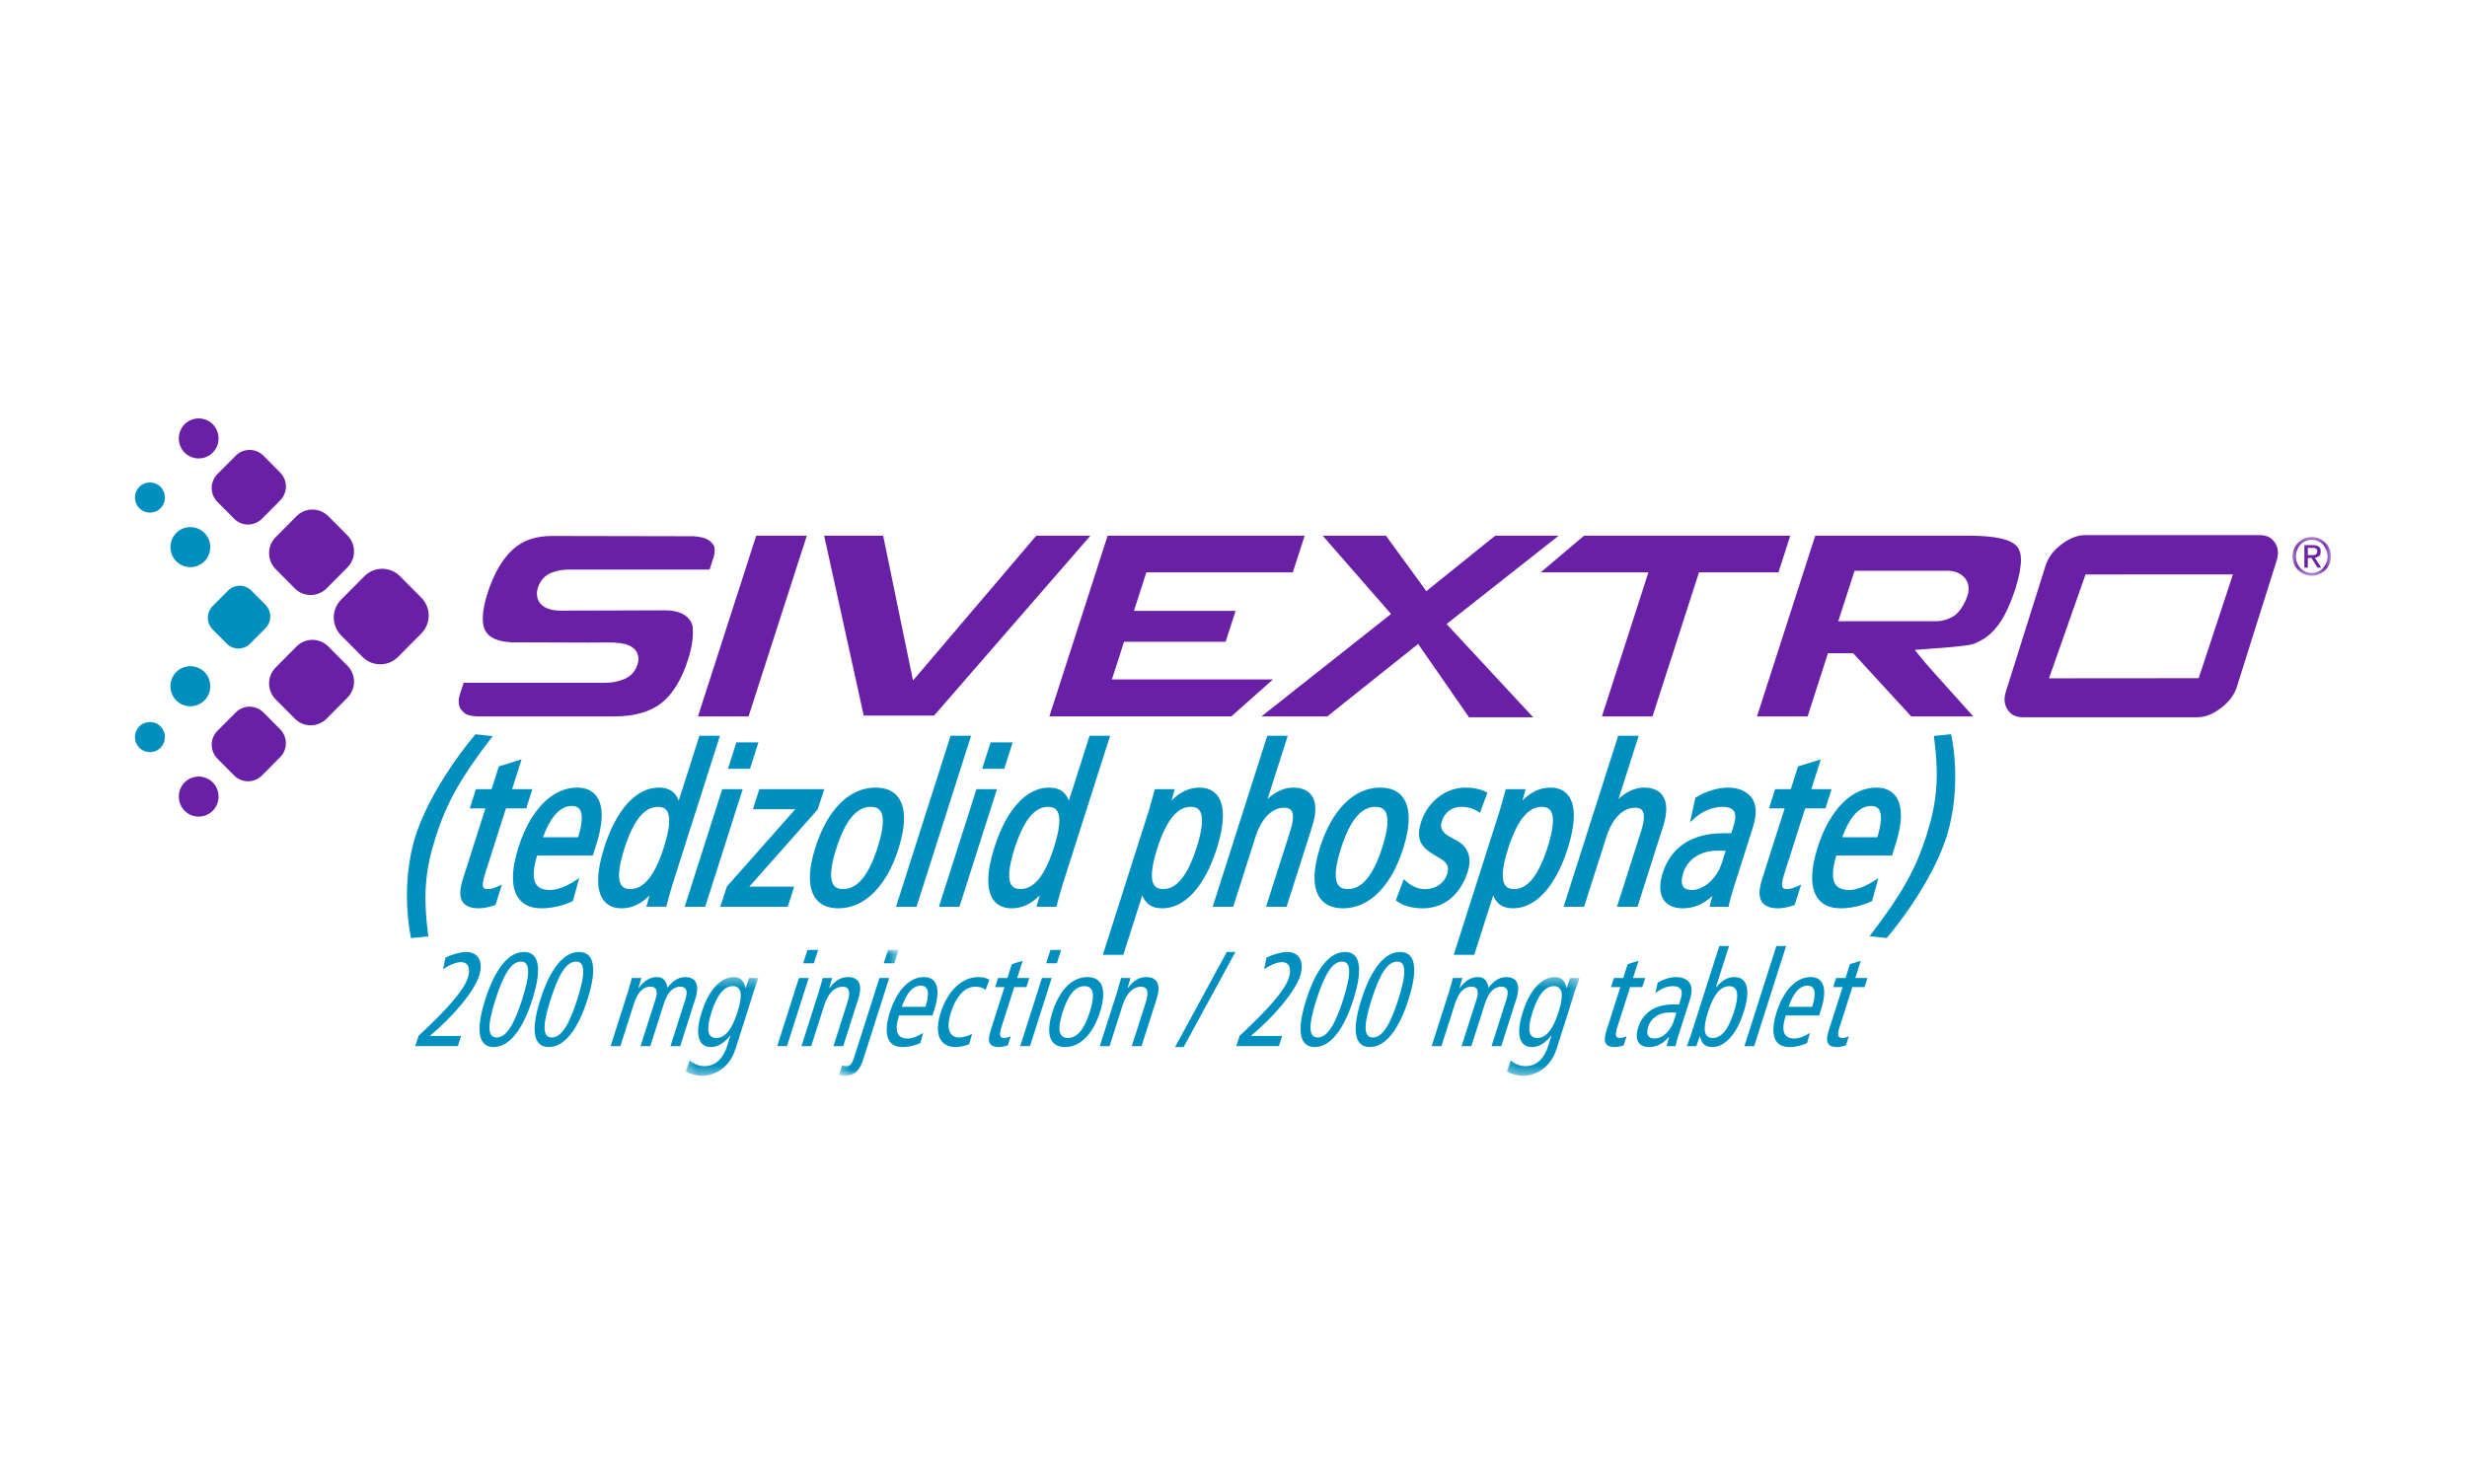 <?xml version="1.0" encoding="UTF-8"?> <svg xmlns="http://www.w3.org/2000/svg" xmlns:xlink="http://www.w3.org/1999/xlink" width="256px" height="154px" viewBox="0 0 256 154" version="1.1"><title>sivextro_full_logo</title><desc>Created with Sketch.</desc><defs><polygon id="path-1" points="4.092 4.407 4.092 0.387 0.097 0.387 0.097 4.407 4.092 4.407"></polygon><polygon id="path-3" points="0.362 10.583 7.927 10.583 7.927 0.338 0.362 0.338 0.362 10.583"></polygon><polygon id="path-5" points="0.313 13.123 6.474 13.123 6.474 0.064 0.313 0.064 0.313 13.123"></polygon><polygon id="path-7" points="0.167 10.583 7.733 10.583 7.733 0.338 0.167 0.338 0.167 10.583"></polygon></defs><g id="Logos" stroke="none" stroke-width="1" fill="none" fill-rule="evenodd"><g id="sivextro_full_logo"><g id="Page-1" transform="translate(14, 43)"><g id="Group-3" transform="translate(4.207, 0.069)" fill="#6920A6"><path d="M3.871,3.902 C3.07,4.709 1.756,4.709 0.949,3.902 C0.149,3.095 0.149,1.77 0.949,0.96 C1.756,0.153 3.07,0.153 3.871,0.96 C4.671,1.77 4.671,3.095 3.871,3.902" id="Fill-1"></path></g><path d="M8.077,38.2 C8.877,39.007 8.877,40.331 8.077,41.138 C7.277,41.949 5.962,41.949 5.156,41.138 C4.356,40.331 4.356,39.007 5.156,38.2 C5.962,37.391 7.277,37.391 8.077,38.2" id="Fill-4" fill="#6920A6"></path><path d="M19.89,18.065 C18.978,18.977 17.5,18.981 16.594,18.065 L14.607,16.064 C13.694,15.147 13.694,13.663 14.607,12.748 L16.768,10.568 C17.681,9.653 19.157,9.653 20.065,10.568 L22.055,12.568 C22.964,13.485 22.964,14.97 22.055,15.882 L19.89,18.065 Z" id="Fill-6" fill="#6920A6"></path><path d="M19.89,31.585 C18.978,32.499 17.5,32.499 16.594,31.585 L14.607,29.584 C13.694,28.67 13.694,27.183 14.607,26.27 L16.768,24.09 C17.681,23.175 19.157,23.175 20.065,24.09 L22.055,26.091 C22.964,27.005 22.964,28.49 22.055,29.404 L19.89,31.585 Z" id="Fill-8" fill="#6920A6"></path><path d="M27.301,25.174 C26.281,26.197 24.639,26.197 23.616,25.174 L21.396,22.939 C20.383,21.915 20.383,20.254 21.396,19.23 L23.817,16.795 C24.834,15.771 26.482,15.771 27.502,16.795 L29.719,19.03 C30.738,20.054 30.738,21.715 29.719,22.738 L27.301,25.174 Z" id="Fill-10" fill="#6920A6"></path><path d="M13.18,10.839 C12.383,11.636 11.099,11.636 10.303,10.839 L8.566,9.091 C7.768,8.294 7.768,6.997 8.566,6.196 L10.462,4.292 C11.25,3.493 12.542,3.493 13.338,4.292 L15.069,6.04 C15.866,6.839 15.866,8.134 15.069,8.935 L13.18,10.839 Z" id="Fill-12" fill="#6920A6"></path><path d="M13.18,37.484 C12.383,38.281 11.099,38.281 10.303,37.484 L8.566,35.736 C7.768,34.939 7.768,33.641 8.566,32.841 L10.462,30.938 C11.25,30.137 12.542,30.137 13.338,30.938 L15.069,32.683 C15.866,33.485 15.866,34.779 15.069,35.578 L13.18,37.484 Z" id="Fill-14" fill="#6920A6"></path><path d="M57.851,21.921 C57.726,21.453 57.438,21.085 56.994,20.806 C56.502,20.499 55.812,20.341 54.943,20.341 L44.218,20.371 C43.396,20.371 42.783,20.215 42.347,19.89 C42.069,19.687 41.464,19.093 41.828,17.968 C42.069,17.225 42.555,16.695 43.241,16.43 C43.776,16.222 44.355,16.113 44.958,16.113 L59.632,16.113 L60.103,14.662 C60.197,14.151 60.179,13.758 60.042,13.564 C59.841,13.28 59.614,13.076 59.349,12.949 C58.997,12.787 58.526,12.684 57.969,12.651 L43.289,12.623 C41.581,12.623 40.248,13.082 39.216,14.025 C38.125,15.018 37.242,16.54 36.597,18.544 C36.028,20.327 35.941,21.678 36.358,22.451 C36.741,23.175 37.65,23.58 39.042,23.659 L47.061,23.687 C47.668,23.687 48.255,23.683 48.816,23.675 L49.073,23.673 C49.578,23.673 50.032,23.697 50.416,23.754 C50.991,23.831 51.431,24.009 51.765,24.292 C51.98,24.482 52.463,25.022 52.151,25.977 C51.92,26.697 51.415,27.229 50.691,27.511 C50.1,27.741 49.487,27.858 48.868,27.858 L34.114,27.858 L33.686,29.181 C33.577,29.592 33.569,29.99 33.671,30.316 C33.75,30.547 33.945,30.792 34.233,31.025 C34.379,31.148 34.781,31.348 35.825,31.348 L49.763,31.348 C51.799,31.348 53.428,30.889 54.6,29.989 C55.782,29.078 56.715,27.563 57.388,25.483 C57.825,24.126 57.991,22.941 57.862,21.957 L57.851,21.921 Z" id="Fill-16" fill="#6920A6"></path><polygon id="Fill-18" fill="#6920A6" points="63.677 31.348 69.722 12.595 64.473 12.595 58.428 31.348"></polygon><polygon id="Fill-20" fill="#6920A6" points="77.643 12.595 71.525 12.595 75.626 31.259 82.933 31.259 99.15 12.595 93.533 12.595 80.743 27.624"></polygon><polygon id="Fill-22" fill="#6920A6" points="101.382 27.511 102.641 23.598 113.185 23.598 114.218 20.399 103.668 20.399 104.956 16.402 120.155 16.402 121.385 12.594 100.939 12.594 94.894 31.344 113.776 31.344 118.096 27.511"></polygon><polygon id="Fill-24" fill="#6920A6" points="145.872 16.402 157.054 16.402 152.233 31.348 157.482 31.348 162.303 16.402 170.549 16.402 171.774 12.595 150.379 12.595"></polygon><path d="M190.173,18.809 C190.037,19.244 189.496,20.482 188.726,20.945 C188.138,21.294 187.527,21.47 186.898,21.47 L176.757,21.47 L178.444,16.236 L188.13,16.236 C188.995,16.236 189.522,16.596 189.813,16.899 C190.082,17.181 190.493,17.81 190.173,18.809 M193.637,12.882 C192.77,12.69 191.645,12.594 190.275,12.594 L174.369,12.594 L168.324,31.348 L173.577,31.348 L175.688,24.786 L178.296,24.786 L184.329,31.348 L190.764,31.348 C190.275,30.8 189.689,30.153 189.119,29.513 C187.21,27.399 185.947,25.988 185.71,25.694 L184.7,24.448 L186.675,24.298 C187.634,24.229 190.189,24.043 190.78,23.827 C191.458,23.576 192.069,23.208 192.579,22.738 C193.107,22.251 193.577,21.632 193.979,20.889 C194.395,20.118 194.793,19.153 195.161,18.026 C195.525,16.833 195.714,15.842 195.718,15.091 C195.718,14.47 195.567,14.004 195.264,13.671 C194.925,13.311 194.377,13.046 193.637,12.882" id="Fill-26" fill="#6920A6"></path><path d="M214.157,27.383 L198.625,27.395 L202.414,16.616 L217.711,16.608 L214.157,27.383 Z M220.49,12.534 L202.388,12.534 C201.588,12.534 200.762,12.854 199.926,13.485 C199.079,14.128 198.534,14.854 198.269,15.704 L194.149,28.775 C193.914,29.526 193.975,30.13 194.342,30.671 C194.691,31.192 195.187,31.435 195.897,31.435 L214,31.435 C214.827,31.435 215.635,31.12 216.475,30.474 C217.318,29.825 217.862,29.101 218.122,28.267 L222.241,15.194 C222.476,14.446 222.418,13.841 222.054,13.299 C221.698,12.779 221.205,12.534 220.49,12.534 L220.49,12.534 Z" id="Fill-28" fill="#6920A6"></path><polygon id="Fill-30" fill="#6920A6" points="141.154 12.595 134.011 18.35 129.819 12.595 123.255 12.595 130.35 20.719 116.902 31.348 123.731 31.348 133.158 23.827 138.437 31.435 145.092 31.435 136.109 21.761 147.742 12.595"></polygon><g id="Group-34" transform="translate(223.793, 12.345)"><mask id="mask-2" fill="white"><use xlink:href="#path-1"></use></mask><g id="Clip-33"></g><path d="M1.686,2.267 L2.051,2.267 C2.13,2.267 2.207,2.265 2.282,2.259 C2.357,2.254 2.424,2.239 2.481,2.214 C2.538,2.188 2.585,2.148 2.62,2.095 C2.656,2.041 2.674,1.967 2.674,1.873 C2.674,1.794 2.658,1.73 2.625,1.681 C2.593,1.632 2.553,1.596 2.502,1.571 C2.452,1.545 2.397,1.529 2.336,1.522 C2.275,1.515 2.214,1.511 2.153,1.511 L1.686,1.511 L1.686,2.267 Z M1.331,1.219 L2.212,1.219 C2.756,1.219 3.028,1.443 3.028,1.889 C3.028,2.102 2.97,2.258 2.851,2.357 C2.733,2.456 2.586,2.514 2.411,2.532 L3.082,3.57 L2.701,3.57 L2.067,2.559 L1.686,2.559 L1.686,3.57 L1.331,3.57 L1.331,1.219 Z M0.451,2.397 C0.451,2.642 0.494,2.869 0.58,3.078 C0.666,3.287 0.783,3.468 0.929,3.621 C1.076,3.774 1.249,3.895 1.45,3.983 C1.65,4.072 1.865,4.116 2.094,4.116 C2.323,4.116 2.537,4.072 2.736,3.983 C2.935,3.895 3.108,3.774 3.256,3.621 C3.405,3.468 3.522,3.287 3.608,3.078 C3.694,2.869 3.737,2.642 3.737,2.397 C3.737,2.156 3.694,1.93 3.608,1.719 C3.522,1.508 3.405,1.326 3.256,1.174 C3.108,1.02 2.935,0.9 2.736,0.811 C2.537,0.723 2.323,0.679 2.094,0.679 C1.865,0.679 1.65,0.723 1.45,0.811 C1.249,0.9 1.076,1.02 0.929,1.174 C0.783,1.326 0.666,1.508 0.58,1.719 C0.494,1.93 0.451,2.156 0.451,2.397 L0.451,2.397 Z M0.097,2.397 C0.097,2.113 0.149,1.847 0.255,1.6 C0.361,1.354 0.504,1.141 0.687,0.962 C0.87,0.784 1.082,0.644 1.324,0.541 C1.565,0.438 1.822,0.387 2.094,0.387 C2.366,0.387 2.623,0.438 2.865,0.541 C3.106,0.644 3.319,0.784 3.501,0.962 C3.683,1.141 3.828,1.354 3.933,1.6 C4.039,1.847 4.092,2.113 4.092,2.397 C4.092,2.685 4.039,2.952 3.933,3.197 C3.828,3.442 3.683,3.653 3.501,3.832 C3.319,4.01 3.106,4.151 2.865,4.253 C2.623,4.356 2.366,4.407 2.094,4.407 C1.822,4.407 1.565,4.356 1.324,4.253 C1.082,4.151 0.87,4.01 0.687,3.832 C0.504,3.653 0.361,3.442 0.255,3.197 C0.149,2.952 0.097,2.685 0.097,2.397 L0.097,2.397 Z" id="Fill-32" fill="#6920A6" mask="url(#mask-2)"></path></g><path d="M7.217,15.251 C6.407,16.058 5.092,16.058 4.288,15.251 C3.488,14.441 3.488,13.119 4.288,12.311 C5.092,11.502 6.407,11.502 7.217,12.311 C8.017,13.119 8.017,14.441 7.217,15.251" id="Fill-35" fill="#008FBE"></path><path d="M7.217,29.687 C6.407,30.494 5.092,30.494 4.288,29.687 C3.488,28.876 3.488,27.557 4.288,26.746 C5.092,25.939 6.407,25.939 7.217,26.746 C8.017,27.557 8.017,28.876 7.217,29.687" id="Fill-37" fill="#008FBE"></path><path d="M2.661,9.742 C2.056,10.353 1.063,10.353 0.46,9.742 C-0.153,9.133 -0.153,8.138 0.46,7.529 C1.063,6.916 2.056,6.916 2.661,7.529 C3.268,8.138 3.268,9.133 2.661,9.742" id="Fill-39" fill="#008FBE"></path><path d="M2.661,34.601 C2.056,35.21 1.063,35.21 0.46,34.601 C-0.153,33.99 -0.153,32.995 0.46,32.386 C1.063,31.775 2.056,31.775 2.661,32.386 C3.268,32.995 3.268,33.99 2.661,34.601" id="Fill-41" fill="#008FBE"></path><path d="M11.951,23.798 C11.28,24.47 10.2,24.47 9.532,23.798 L8.073,22.329 C7.4,21.656 7.4,20.565 8.073,19.894 L9.665,18.294 C10.329,17.618 11.412,17.618 12.084,18.294 L13.543,19.762 C14.213,20.436 14.213,21.526 13.543,22.196 L11.951,23.798 Z" id="Fill-43" fill="#008FBE"></path><path d="M29.434,64.5 C32.463,61.686 34.137,59.76 34.548,58.47 C34.827,57.597 34.656,56.848 33.826,56.848 C33.344,56.848 32.597,57.154 31.974,57.597 L32.231,56.377 C33.081,55.975 33.873,55.795 34.391,55.795 C35.69,55.795 36.155,56.904 35.73,58.234 C35.191,59.925 33.083,62.421 30.598,64.514 L33.847,64.514 L33.511,65.567 L29.094,65.567 L29.434,64.5 Z" id="Fill-45" fill="#008FBE"></path><path d="M37.542,64.667 C38.505,64.667 39.315,63.447 40.182,60.73 C41.049,58.013 41.018,56.793 40.055,56.793 C39.092,56.793 38.281,58.013 37.415,60.73 C36.548,63.447 36.579,64.667 37.542,64.667 M40.373,55.795 C41.95,55.795 42.273,57.5 41.242,60.73 C40.212,63.96 38.801,65.665 37.224,65.665 C35.647,65.665 35.325,63.96 36.356,60.73 C37.386,57.5 38.796,55.795 40.373,55.795" id="Fill-47" fill="#008FBE"></path><path d="M43.26,64.667 C44.223,64.667 45.033,63.447 45.9,60.73 C46.767,58.013 46.736,56.793 45.773,56.793 C44.81,56.793 43.999,58.013 43.132,60.73 C42.265,63.447 42.298,64.667 43.26,64.667 M46.091,55.795 C47.668,55.795 47.991,57.5 46.96,60.73 C45.929,63.96 44.519,65.665 42.942,65.665 C41.365,65.665 41.043,63.96 42.074,60.73 C43.104,57.5 44.514,55.795 46.091,55.795" id="Fill-49" fill="#008FBE"></path><path d="M51.134,60.023 C51.298,59.51 51.425,58.997 51.573,58.498 L52.548,58.498 L52.247,59.552 L52.271,59.552 C52.853,58.747 53.481,58.401 54.155,58.401 C54.805,58.401 55.163,58.789 55.245,59.51 C55.792,58.816 56.394,58.401 57.092,58.401 C58.151,58.401 58.647,59.108 58.152,60.661 L56.586,65.568 L55.575,65.568 L57.123,60.716 C57.411,59.815 57.207,59.399 56.605,59.399 C55.859,59.399 55.282,59.926 54.875,61.201 L53.481,65.568 L52.47,65.568 L54.018,60.716 C54.306,59.815 54.101,59.399 53.5,59.399 C52.753,59.399 52.176,59.926 51.769,61.201 L50.376,65.568 L49.365,65.568 L51.134,60.023 Z" id="Fill-51" fill="#008FBE"></path><g id="Group-55" transform="translate(56.79, 58.062)"><mask id="mask-4" fill="white"><use xlink:href="#path-3"></use></mask><g id="Clip-54"></g><path d="M3.534,6.66 C4.461,6.66 5.174,5.745 5.74,3.97 C6.306,2.196 6.177,1.281 5.251,1.281 C4.324,1.281 3.611,2.196 3.045,3.97 C2.478,5.745 2.608,6.66 3.534,6.66 L3.534,6.66 Z M5.526,7.81 C4.902,9.765 3.366,10.583 2.018,10.583 C1.5,10.583 0.74,10.361 0.362,10.153 L0.786,8.974 C1.113,9.307 1.722,9.584 2.276,9.584 C3.515,9.584 4.267,8.739 4.656,7.519 L5.01,6.41 L4.986,6.41 C4.332,7.214 3.667,7.602 2.993,7.602 C1.729,7.602 1.255,6.41 2.034,3.97 C2.812,1.531 4.047,0.338 5.419,0.338 C6.033,0.338 6.444,0.782 6.565,1.461 L6.589,1.461 L6.953,0.435 L7.927,0.435 C7.783,0.851 7.605,1.295 7.468,1.725 L5.526,7.81 Z" id="Fill-53" fill="#008FBE" mask="url(#mask-4)"></path></g><path d="M70.895,55.587 L70.453,56.973 L69.345,56.973 L69.788,55.587 L70.895,55.587 Z M68.907,58.498 L69.918,58.498 L67.662,65.567 L66.651,65.567 L68.907,58.498 Z" id="Fill-56" fill="#008FBE"></path><path d="M70.936,60.023 C71.1,59.51 71.227,58.997 71.375,58.498 L72.349,58.498 L72.049,59.552 L72.073,59.552 C72.655,58.747 73.283,58.401 73.993,58.401 C75.064,58.401 75.561,59.108 75.065,60.661 L73.499,65.568 L72.488,65.568 L73.944,61.007 C74.302,59.884 74.095,59.399 73.446,59.399 C72.652,59.399 71.943,60.037 71.536,61.312 L70.177,65.568 L69.167,65.568 L70.936,60.023 Z" id="Fill-58" fill="#008FBE"></path><g id="Group-62" transform="translate(72.775, 55.523)"><mask id="mask-6" fill="white"><use xlink:href="#path-5"></use></mask><g id="Clip-61"></g><path d="M6.474,0.064 L6.032,1.45 L4.924,1.45 L5.367,0.064 L6.474,0.064 Z M0.614,12.055 C0.738,12.083 0.881,12.124 1.037,12.124 C1.458,12.124 1.633,11.916 1.863,11.195 L4.486,2.975 L5.497,2.975 L2.825,11.348 C2.445,12.54 1.959,13.123 0.851,13.123 C0.634,13.123 0.455,13.081 0.313,12.998 L0.614,12.055 Z" id="Fill-60" fill="#008FBE" mask="url(#mask-6)"></path></g><path d="M82.035,61.492 C82.503,60.023 82.341,59.288 81.535,59.288 C80.885,59.288 80.13,59.843 79.58,61.492 L82.035,61.492 Z M79.296,62.38 C78.774,64.015 79.084,64.778 80.204,64.778 C80.71,64.778 81.356,64.486 81.798,64.195 L81.51,65.249 C80.944,65.512 80.27,65.665 79.657,65.665 C78.031,65.665 77.64,64.251 78.348,62.032 C79.056,59.815 80.349,58.401 81.878,58.401 C83.262,58.401 83.625,59.676 82.961,61.756 L82.762,62.38 L79.296,62.38 Z" id="Fill-63" fill="#008FBE"></path><path d="M88.278,59.732 C88,59.51 87.687,59.399 87.217,59.399 C86.23,59.399 85.28,60.189 84.67,62.102 C84.148,63.738 84.525,64.667 85.512,64.667 C85.993,64.667 86.456,64.5 86.871,64.292 L86.579,65.36 C86.229,65.512 85.639,65.665 85.194,65.665 C83.364,65.665 82.974,64.098 83.61,62.102 C84.341,59.815 85.826,58.401 87.535,58.401 C87.957,58.401 88.395,58.498 88.663,58.678 L88.278,59.732 Z" id="Fill-65" fill="#008FBE"></path><path d="M90.583,65.484 C90.311,65.581 89.948,65.665 89.671,65.665 C88.744,65.665 88.388,65.235 88.786,63.987 L90.237,59.44 L89.262,59.44 L89.563,58.498 L90.538,58.498 L90.997,57.056 L92.119,56.71 L91.549,58.498 L92.813,58.498 L92.512,59.44 L91.248,59.44 L89.916,63.613 C89.66,64.417 89.743,64.722 90.2,64.722 C90.453,64.722 90.66,64.639 90.884,64.542 L90.583,65.484 Z" id="Fill-67" fill="#008FBE"></path><path d="M96.112,55.587 L95.67,56.973 L94.562,56.973 L95.004,55.587 L96.112,55.587 Z M94.124,58.498 L95.135,58.498 L92.879,65.567 L91.868,65.567 L94.124,58.498 Z" id="Fill-69" fill="#008FBE"></path><path d="M96.82,64.722 C97.783,64.722 98.52,63.807 99.086,62.032 C99.652,60.258 99.499,59.344 98.537,59.344 C97.574,59.344 96.836,60.258 96.27,62.032 C95.704,63.807 95.857,64.722 96.82,64.722 M98.837,58.401 C100.462,58.401 100.853,59.815 100.145,62.032 C99.438,64.251 98.144,65.665 96.52,65.665 C94.894,65.665 94.503,64.251 95.211,62.032 C95.919,59.815 97.212,58.401 98.837,58.401" id="Fill-71" fill="#008FBE"></path><path d="M101.895,60.023 C102.059,59.51 102.186,58.997 102.334,58.498 L103.308,58.498 L103.008,59.552 L103.032,59.552 C103.614,58.747 104.242,58.401 104.952,58.401 C106.023,58.401 106.52,59.108 106.024,60.661 L104.458,65.568 L103.447,65.568 L104.903,61.007 C105.261,59.884 105.055,59.399 104.405,59.399 C103.611,59.399 102.902,60.037 102.495,61.312 L101.137,65.568 L100.126,65.568 L101.895,60.023 Z" id="Fill-73" fill="#008FBE"></path><polygon id="Fill-75" fill="#008FBE" points="113.308 55.795 114.198 55.795 108.822 65.665 107.932 65.665"></polygon><path d="M114.634,64.5 C117.663,61.686 119.337,59.76 119.748,58.47 C120.026,57.597 119.857,56.848 119.026,56.848 C118.544,56.848 117.797,57.154 117.174,57.597 L117.431,56.377 C118.282,55.975 119.073,55.795 119.591,55.795 C120.891,55.795 121.355,56.904 120.93,58.234 C120.391,59.925 118.283,62.421 115.798,64.514 L119.047,64.514 L118.711,65.567 L114.294,65.567 L114.634,64.5 Z" id="Fill-77" fill="#008FBE"></path><path d="M122.742,64.667 C123.705,64.667 124.516,63.447 125.383,60.73 C126.25,58.013 126.218,56.793 125.255,56.793 C124.292,56.793 123.482,58.013 122.615,60.73 C121.748,63.447 121.78,64.667 122.742,64.667 M125.573,55.795 C127.15,55.795 127.473,57.5 126.442,60.73 C125.412,63.96 124.001,65.665 122.424,65.665 C120.847,65.665 120.525,63.96 121.556,60.73 C122.586,57.5 123.996,55.795 125.573,55.795" id="Fill-79" fill="#008FBE"></path><path d="M128.46,64.667 C129.423,64.667 130.234,63.447 131.101,60.73 C131.968,58.013 131.936,56.793 130.973,56.793 C130.011,56.793 129.2,58.013 128.333,60.73 C127.466,63.447 127.498,64.667 128.46,64.667 M131.291,55.795 C132.868,55.795 133.191,57.5 132.16,60.73 C131.13,63.96 129.719,65.665 128.142,65.665 C126.565,65.665 126.243,63.96 127.274,60.73 C128.304,57.5 129.714,55.795 131.291,55.795" id="Fill-81" fill="#008FBE"></path><path d="M136.335,60.023 C136.499,59.51 136.626,58.997 136.774,58.498 L137.748,58.498 L137.448,59.552 L137.472,59.552 C138.054,58.747 138.682,58.401 139.356,58.401 C140.006,58.401 140.363,58.789 140.446,59.51 C140.992,58.816 141.594,58.401 142.292,58.401 C143.351,58.401 143.848,59.108 143.353,60.661 L141.787,65.568 L140.776,65.568 L142.324,60.716 C142.612,59.815 142.407,59.399 141.805,59.399 C141.059,59.399 140.482,59.926 140.075,61.201 L138.682,65.568 L137.671,65.568 L139.219,60.716 C139.507,59.815 139.302,59.399 138.7,59.399 C137.954,59.399 137.377,59.926 136.97,61.201 L135.576,65.568 L134.565,65.568 L136.335,60.023 Z" id="Fill-83" fill="#008FBE"></path><g id="Group-87" transform="translate(142.185, 58.062)"><mask id="mask-8" fill="white"><use xlink:href="#path-7"></use></mask><g id="Clip-86"></g><path d="M3.34,6.66 C4.266,6.66 4.979,5.745 5.546,3.97 C6.112,2.196 5.983,1.281 5.056,1.281 C4.129,1.281 3.416,2.196 2.85,3.97 C2.284,5.745 2.413,6.66 3.34,6.66 L3.34,6.66 Z M5.331,7.81 C4.708,9.765 3.171,10.583 1.823,10.583 C1.306,10.583 0.546,10.361 0.167,10.153 L0.591,8.974 C0.918,9.307 1.527,9.584 2.081,9.584 C3.321,9.584 4.072,8.739 4.461,7.519 L4.815,6.41 L4.791,6.41 C4.138,7.214 3.472,7.602 2.798,7.602 C1.534,7.602 1.06,6.41 1.839,3.97 C2.617,1.531 3.852,0.338 5.224,0.338 C5.838,0.338 6.25,0.782 6.37,1.461 L6.394,1.461 L6.758,0.435 L7.733,0.435 C7.588,0.851 7.41,1.295 7.273,1.725 L5.331,7.81 Z" id="Fill-85" fill="#008FBE" mask="url(#mask-8)"></path></g><path d="M154.489,65.484 C154.218,65.581 153.854,65.665 153.577,65.665 C152.651,65.665 152.294,65.235 152.693,63.987 L154.143,59.44 L153.169,59.44 L153.469,58.498 L154.444,58.498 L154.904,57.056 L156.026,56.71 L155.455,58.498 L156.719,58.498 L156.418,59.44 L155.155,59.44 L153.823,63.613 C153.567,64.417 153.649,64.722 154.107,64.722 C154.359,64.722 154.567,64.639 154.79,64.542 L154.489,65.484 Z" id="Fill-88" fill="#008FBE"></path><path d="M159.961,62.102 C159.79,62.075 159.537,62.075 159.26,62.075 C158.069,62.075 157.296,62.726 157.034,63.543 C156.796,64.292 156.978,64.777 157.676,64.777 C158.554,64.777 159.369,63.96 159.678,62.989 L159.961,62.102 Z M158.02,58.983 C158.646,58.609 159.338,58.401 159.939,58.401 C160.842,58.401 161.241,58.845 161.363,59.066 C161.531,59.371 161.658,59.801 161.34,60.799 L160.163,64.487 C160.031,64.902 159.922,65.318 159.866,65.568 L158.952,65.568 L159.197,64.611 L159.173,64.611 C158.724,65.152 158.055,65.665 157.116,65.665 C156.105,65.665 155.563,64.986 155.997,63.627 C156.435,62.254 157.54,61.243 159.646,61.243 L160.235,61.243 L160.337,60.924 C160.506,60.397 160.567,60.092 160.472,59.787 C160.369,59.468 160.011,59.343 159.59,59.343 C158.964,59.343 158.27,59.635 157.779,60.078 L158.02,58.983 Z" id="Fill-90" fill="#008FBE"></path><path d="M163.724,64.722 C164.651,64.722 165.364,63.807 165.93,62.032 C166.497,60.258 166.367,59.344 165.441,59.344 C164.514,59.344 163.801,60.258 163.235,62.032 C162.668,63.807 162.798,64.722 163.724,64.722 L163.724,64.722 Z M164.413,55.171 L165.424,55.171 L164.053,59.468 L164.077,59.468 C164.725,58.72 165.284,58.401 165.982,58.401 C167.246,58.401 167.72,59.593 166.941,62.032 C166.163,64.472 164.928,65.665 163.664,65.665 C162.774,65.665 162.502,65.082 162.414,64.528 L162.39,64.528 L162.022,65.568 L161.048,65.568 C161.197,65.137 161.374,64.694 161.511,64.265 L164.413,55.171 Z" id="Fill-92" fill="#008FBE"></path><polygon id="Fill-94" fill="#008FBE" points="170.335 55.171 171.346 55.171 168.029 65.568 167.018 65.568"></polygon><path d="M174.048,61.492 C174.516,60.023 174.354,59.288 173.548,59.288 C172.898,59.288 172.143,59.843 171.593,61.492 L174.048,61.492 Z M171.309,62.38 C170.787,64.015 171.097,64.778 172.217,64.778 C172.723,64.778 173.369,64.486 173.811,64.195 L173.523,65.249 C172.957,65.512 172.283,65.665 171.669,65.665 C170.044,65.665 169.653,64.251 170.361,62.032 C171.069,59.815 172.362,58.401 173.891,58.401 C175.275,58.401 175.638,59.676 174.974,61.756 L174.775,62.38 L171.309,62.38 Z" id="Fill-96" fill="#008FBE"></path><path d="M177.553,65.484 C177.281,65.581 176.918,65.665 176.641,65.665 C175.714,65.665 175.358,65.235 175.756,63.987 L177.207,59.44 L176.232,59.44 L176.533,58.498 L177.508,58.498 L177.967,57.056 L179.089,56.71 L178.519,58.498 L179.782,58.498 L179.482,59.44 L178.218,59.44 L176.886,63.613 C176.63,64.417 176.713,64.722 177.17,64.722 C177.423,64.722 177.63,64.639 177.854,64.542 L177.553,65.484 Z" id="Fill-98" fill="#008FBE"></path><path d="M35.337,33.206 L35.265,33.292 C32.41,36.735 30.119,40.63 29.135,43.711 C28.149,46.802 27.955,50.71 28.616,54.165 L28.652,54.355 L30.447,54.176 L30.42,53.959 C29.903,49.892 30.105,47.339 31.221,43.841 C32.34,40.337 33.771,37.777 36.894,33.695 L37.123,33.396 L35.337,33.206 Z" id="Fill-100" fill="#008FBE"></path><path d="M39.138,38.898 L40.124,35.81 L37.764,36.538 L37.011,38.898 L35.386,38.898 L34.749,40.893 L36.375,40.893 L34.045,48.193 C33.674,49.357 33.672,50.135 34.039,50.641 C34.343,51.061 34.893,51.265 35.721,51.265 C36.249,51.265 36.889,51.103 37.312,50.952 L37.41,50.917 L38.085,48.802 L37.659,48.987 C37.291,49.148 36.979,49.27 36.604,49.27 C36.281,49.27 36.204,49.165 36.179,49.13 C36.038,48.936 36.089,48.454 36.33,47.699 L38.502,40.893 L40.609,40.893 L41.245,38.898 L39.138,38.898 Z" id="Fill-102" fill="#008FBE"></path><path d="M45.992,43.888 L42.348,43.888 C43.358,41.069 44.63,40.639 45.311,40.639 C45.705,40.639 45.979,40.752 46.148,40.985 C46.492,41.46 46.439,42.436 45.992,43.888 M47.908,39.646 C47.471,39.043 46.789,38.737 45.884,38.737 C43.312,38.737 41.038,41.055 39.799,44.936 C39.035,47.331 39.038,49.159 39.808,50.222 C40.31,50.914 41.108,51.265 42.181,51.265 C43.229,51.265 44.388,51.005 45.36,50.552 L45.449,50.511 L46.103,48.121 L45.637,48.427 C44.981,48.859 43.922,49.363 43.095,49.363 C42.4,49.363 41.932,49.183 41.664,48.813 C41.265,48.263 41.289,47.246 41.735,45.79 L47.513,45.79 L47.892,44.603 C48.613,42.342 48.619,40.628 47.908,39.646" id="Fill-104" fill="#008FBE"></path><path d="M54.887,44.936 C53.956,47.853 52.819,49.27 51.41,49.27 C50.982,49.27 50.682,49.144 50.494,48.885 C50.07,48.3 50.17,47.015 50.793,45.066 C51.723,42.149 52.861,40.731 54.27,40.731 C54.698,40.731 54.998,40.857 55.185,41.116 C55.609,41.701 55.509,42.987 54.887,44.936 L54.887,44.936 Z M58.582,33.355 L56.435,40.084 C56.07,39.158 55.414,38.737 54.37,38.737 C52.028,38.737 49.964,40.997 48.707,44.936 C47.895,47.479 47.859,49.365 48.602,50.391 C49.022,50.971 49.663,51.265 50.507,51.265 C51.554,51.265 52.508,50.824 53.404,49.923 L53.069,51.102 L55.131,51.102 L55.175,50.95 C55.259,50.662 55.337,50.37 55.417,50.077 C55.532,49.65 55.65,49.209 55.786,48.785 L60.709,33.355 L58.582,33.355 Z" id="Fill-106" fill="#008FBE"></path><polygon id="Fill-108" fill="#008FBE" points="57.051 51.103 59.178 51.103 63.072 38.898 60.945 38.898"></polygon><polygon id="Fill-110" fill="#008FBE" points="62.413 34.048 61.541 36.781 63.829 36.781 64.701 34.048"></polygon><polygon id="Fill-112" fill="#008FBE" points="71.539 38.898 64.797 38.898 64.131 40.985 68.525 40.985 61.434 48.995 60.742 51.103 67.745 51.103 68.411 49.016 63.756 49.016 70.848 41.007"></polygon><path d="M73.498,49.27 C73.035,49.27 72.712,49.135 72.511,48.857 C72.078,48.26 72.169,46.985 72.781,45.066 C73.712,42.149 74.882,40.731 76.359,40.731 C76.822,40.731 77.145,40.866 77.346,41.144 C77.779,41.742 77.688,43.018 77.076,44.936 C76.145,47.852 74.975,49.27 73.498,49.27 M79.233,39.78 C78.731,39.088 77.933,38.737 76.86,38.737 C74.148,38.737 71.872,40.997 70.615,44.936 C69.85,47.331 69.854,49.159 70.624,50.222 C71.126,50.914 71.924,51.265 72.997,51.265 C75.709,51.265 77.985,49.005 79.242,45.066 C80.006,42.671 80.003,40.843 79.233,39.78" id="Fill-114" fill="#008FBE"></path><polygon id="Fill-116" fill="#008FBE" points="84.643 33.355 78.98 51.103 81.107 51.103 86.77 33.355"></polygon><polygon id="Fill-118" fill="#008FBE" points="83.433 51.103 85.56 51.103 89.454 38.898 87.327 38.898"></polygon><polygon id="Fill-120" fill="#008FBE" points="88.795 34.048 87.923 36.781 90.211 36.781 91.083 34.048"></polygon><path d="M94.756,40.731 C95.184,40.731 95.483,40.857 95.671,41.116 C96.095,41.701 95.995,42.986 95.373,44.936 C94.442,47.852 93.305,49.27 91.896,49.27 C91.468,49.27 91.168,49.144 90.98,48.885 C90.556,48.3 90.657,47.015 91.278,45.066 C92.209,42.149 93.347,40.731 94.756,40.731 L94.756,40.731 Z M99.068,33.355 L96.921,40.084 C96.556,39.158 95.9,38.737 94.856,38.737 C92.513,38.737 90.45,40.997 89.192,44.936 C88.381,47.479 88.345,49.365 89.088,50.391 C89.508,50.971 90.149,51.265 90.994,51.265 C92.04,51.265 92.994,50.824 93.89,49.923 L93.555,51.103 L95.617,51.103 L95.661,50.951 C95.745,50.664 95.823,50.373 95.901,50.082 C96.017,49.654 96.136,49.21 96.272,48.785 L101.196,33.355 L99.068,33.355 Z" id="Fill-122" fill="#008FBE"></path><path d="M110.179,44.936 C109.248,47.853 108.111,49.27 106.702,49.27 C106.273,49.27 105.974,49.144 105.786,48.885 C105.362,48.3 105.463,47.015 106.085,45.066 C107.015,42.149 108.153,40.731 109.562,40.731 C109.99,40.731 110.289,40.857 110.478,41.116 C110.902,41.701 110.801,42.987 110.179,44.936 M112.369,39.611 C111.949,39.031 111.308,38.737 110.464,38.737 C109.417,38.737 108.463,39.177 107.567,40.078 L107.903,38.898 L105.841,38.898 L105.796,39.051 C105.713,39.336 105.635,39.625 105.557,39.915 C105.442,40.345 105.322,40.79 105.186,41.217 L100.439,56.092 L102.567,56.092 L104.536,49.918 C104.902,50.844 105.557,51.265 106.602,51.265 C108.943,51.265 111.008,49.005 112.265,45.066 C113.076,42.523 113.112,40.636 112.369,39.611" id="Fill-124" fill="#008FBE"></path><path d="M122.1,39.546 C121.71,39.009 121.063,38.737 120.175,38.737 C119.275,38.737 118.331,39.17 117.535,39.925 L119.632,33.355 L117.505,33.355 L111.841,51.103 L113.969,51.103 L116.278,43.864 C116.895,41.932 117.983,40.824 119.263,40.824 C119.621,40.824 119.865,40.919 120.006,41.115 C120.261,41.465 120.222,42.196 119.893,43.226 L117.379,51.103 L119.507,51.103 L122.163,42.779 C122.625,41.33 122.604,40.243 122.1,39.546" id="Fill-126" fill="#008FBE"></path><path d="M125.862,49.27 C125.399,49.27 125.076,49.135 124.874,48.857 C124.441,48.26 124.532,46.985 125.144,45.066 C126.075,42.149 127.245,40.731 128.722,40.731 C129.185,40.731 129.508,40.866 129.71,41.144 C130.142,41.742 130.052,43.018 129.439,44.936 C128.509,47.852 127.338,49.27 125.862,49.27 M131.596,39.78 C131.094,39.088 130.296,38.737 129.223,38.737 C126.511,38.737 124.235,40.997 122.978,44.936 C122.214,47.331 122.217,49.159 122.987,50.222 C123.489,50.914 124.287,51.265 125.361,51.265 C128.072,51.265 130.348,49.005 131.605,45.065 C132.369,42.671 132.366,40.843 131.596,39.78" id="Fill-128" fill="#008FBE"></path><path d="M140.179,39.176 C139.615,38.889 138.879,38.737 138.05,38.737 C136.022,38.737 134.138,40.204 133.468,42.303 C132.971,43.862 133.277,44.749 134.6,45.574 L135.539,46.152 C136.222,46.572 136.397,47.021 136.163,47.754 C135.922,48.509 135.125,49.271 133.886,49.271 C133.167,49.271 132.518,49.001 131.899,48.446 L131.67,48.242 L130.845,50.436 L130.975,50.531 C131.633,51.011 132.557,51.265 133.646,51.265 C135.835,51.265 137.532,49.881 138.302,47.468 C138.767,46.009 138.363,44.884 137.132,44.214 L136.617,43.936 C135.643,43.42 135.384,42.966 135.628,42.201 C135.917,41.294 136.684,40.731 137.629,40.731 C138.257,40.731 138.889,40.904 139.361,41.206 L139.58,41.347 L140.347,39.261 L140.179,39.176 Z" id="Fill-130" fill="#008FBE"></path><path d="M146.593,44.936 C145.662,47.853 144.525,49.27 143.115,49.27 C142.688,49.27 142.388,49.144 142.2,48.885 C141.776,48.3 141.876,47.015 142.498,45.066 C143.429,42.149 144.567,40.731 145.975,40.731 C146.404,40.731 146.703,40.857 146.891,41.116 C147.315,41.701 147.215,42.987 146.593,44.936 M148.783,39.611 C148.363,39.031 147.722,38.737 146.878,38.737 C145.83,38.737 144.877,39.177 143.981,40.078 L144.316,38.898 L142.254,38.898 L142.21,39.051 C142.127,39.336 142.049,39.624 141.972,39.914 C141.855,40.344 141.736,40.789 141.599,41.217 L136.853,56.092 L138.98,56.092 L140.95,49.918 C141.315,50.844 141.971,51.265 143.016,51.265 C145.357,51.265 147.421,49.005 148.678,45.066 C149.49,42.523 149.526,40.636 148.783,39.611" id="Fill-132" fill="#008FBE"></path><path d="M158.513,39.546 C158.124,39.009 157.476,38.737 156.588,38.737 C155.689,38.737 154.745,39.17 153.949,39.925 L156.046,33.355 L153.918,33.355 L148.255,51.103 L150.382,51.103 L152.692,43.864 C153.309,41.932 154.397,40.824 155.676,40.824 C156.035,40.824 156.279,40.919 156.42,41.115 C156.675,41.465 156.635,42.196 156.307,43.226 L153.793,51.103 L155.92,51.103 L158.576,42.779 C159.039,41.33 159.018,40.243 158.513,39.546" id="Fill-134" fill="#008FBE"></path><path d="M164.185,45.282 C164.511,45.282 164.825,45.282 165.075,45.299 L164.683,46.53 C164.158,48.172 162.838,49.363 161.544,49.363 C161.128,49.363 160.837,49.251 160.677,49.031 C160.466,48.74 160.465,48.239 160.674,47.584 C161.127,46.164 162.473,45.282 164.185,45.282 M167.875,39.955 C167.763,39.752 167.114,38.737 165.316,38.737 C164.276,38.737 163.071,39.101 162.009,39.737 L161.931,39.784 L161.368,42.342 L161.856,41.901 C162.654,41.18 163.757,40.731 164.734,40.731 C165.137,40.731 165.837,40.808 166.003,41.322 C166.146,41.78 166.046,42.257 165.78,43.088 L165.658,43.473 L164.828,43.473 C160.721,43.473 159.144,45.713 158.544,47.592 C158.158,48.801 158.203,49.784 158.674,50.433 C159.068,50.977 159.738,51.265 160.611,51.265 C161.757,51.265 162.79,50.834 163.687,49.984 L163.4,51.103 L165.365,51.103 L165.402,50.937 C165.486,50.561 165.664,49.868 165.892,49.154 L167.852,43.01 C168.402,41.288 168.188,40.524 167.875,39.955" id="Fill-136" fill="#008FBE"></path><path d="M173.959,38.898 L174.944,35.81 L172.584,36.538 L171.831,38.898 L170.206,38.898 L169.57,40.893 L171.195,40.893 L168.866,48.193 C168.494,49.357 168.492,50.135 168.859,50.641 C169.163,51.061 169.713,51.265 170.542,51.265 C171.07,51.265 171.709,51.103 172.132,50.952 L172.231,50.917 L172.905,48.802 L172.48,48.987 C172.111,49.148 171.799,49.27 171.424,49.27 C171.101,49.27 171.024,49.165 170.999,49.13 C170.858,48.936 170.909,48.454 171.15,47.699 L173.322,40.893 L175.429,40.893 L176.065,38.898 L173.959,38.898 Z" id="Fill-138" fill="#008FBE"></path><path d="M180.132,40.639 C180.526,40.639 180.8,40.752 180.968,40.985 C181.312,41.46 181.259,42.436 180.812,43.888 L177.169,43.888 C178.179,41.069 179.45,40.639 180.132,40.639 M182.728,39.647 C182.291,39.043 181.61,38.737 180.704,38.737 C178.133,38.737 175.858,41.054 174.62,44.936 C173.855,47.331 173.859,49.159 174.629,50.222 C175.13,50.913 175.929,51.265 177.002,51.265 C178.049,51.265 179.208,51.005 180.181,50.552 L180.27,50.51 L180.923,48.121 L180.458,48.427 C179.802,48.859 178.742,49.363 177.915,49.363 C177.221,49.363 176.753,49.183 176.484,48.813 C176.086,48.263 176.11,47.246 176.556,45.79 L182.333,45.79 L182.712,44.604 C183.434,42.342 183.439,40.628 182.728,39.647" id="Fill-140" fill="#008FBE"></path><path d="M188.51,33.388 L188.474,33.198 L186.678,33.377 L186.706,33.593 C187.222,37.661 187.02,40.215 185.905,43.712 C184.786,47.217 183.354,49.777 180.232,53.857 L180.002,54.157 L181.789,54.347 L181.86,54.261 C184.716,50.817 187.007,46.922 187.99,43.841 C188.976,40.752 189.17,36.845 188.51,33.388" id="Fill-142" fill="#008FBE"></path></g></g></g></svg> 